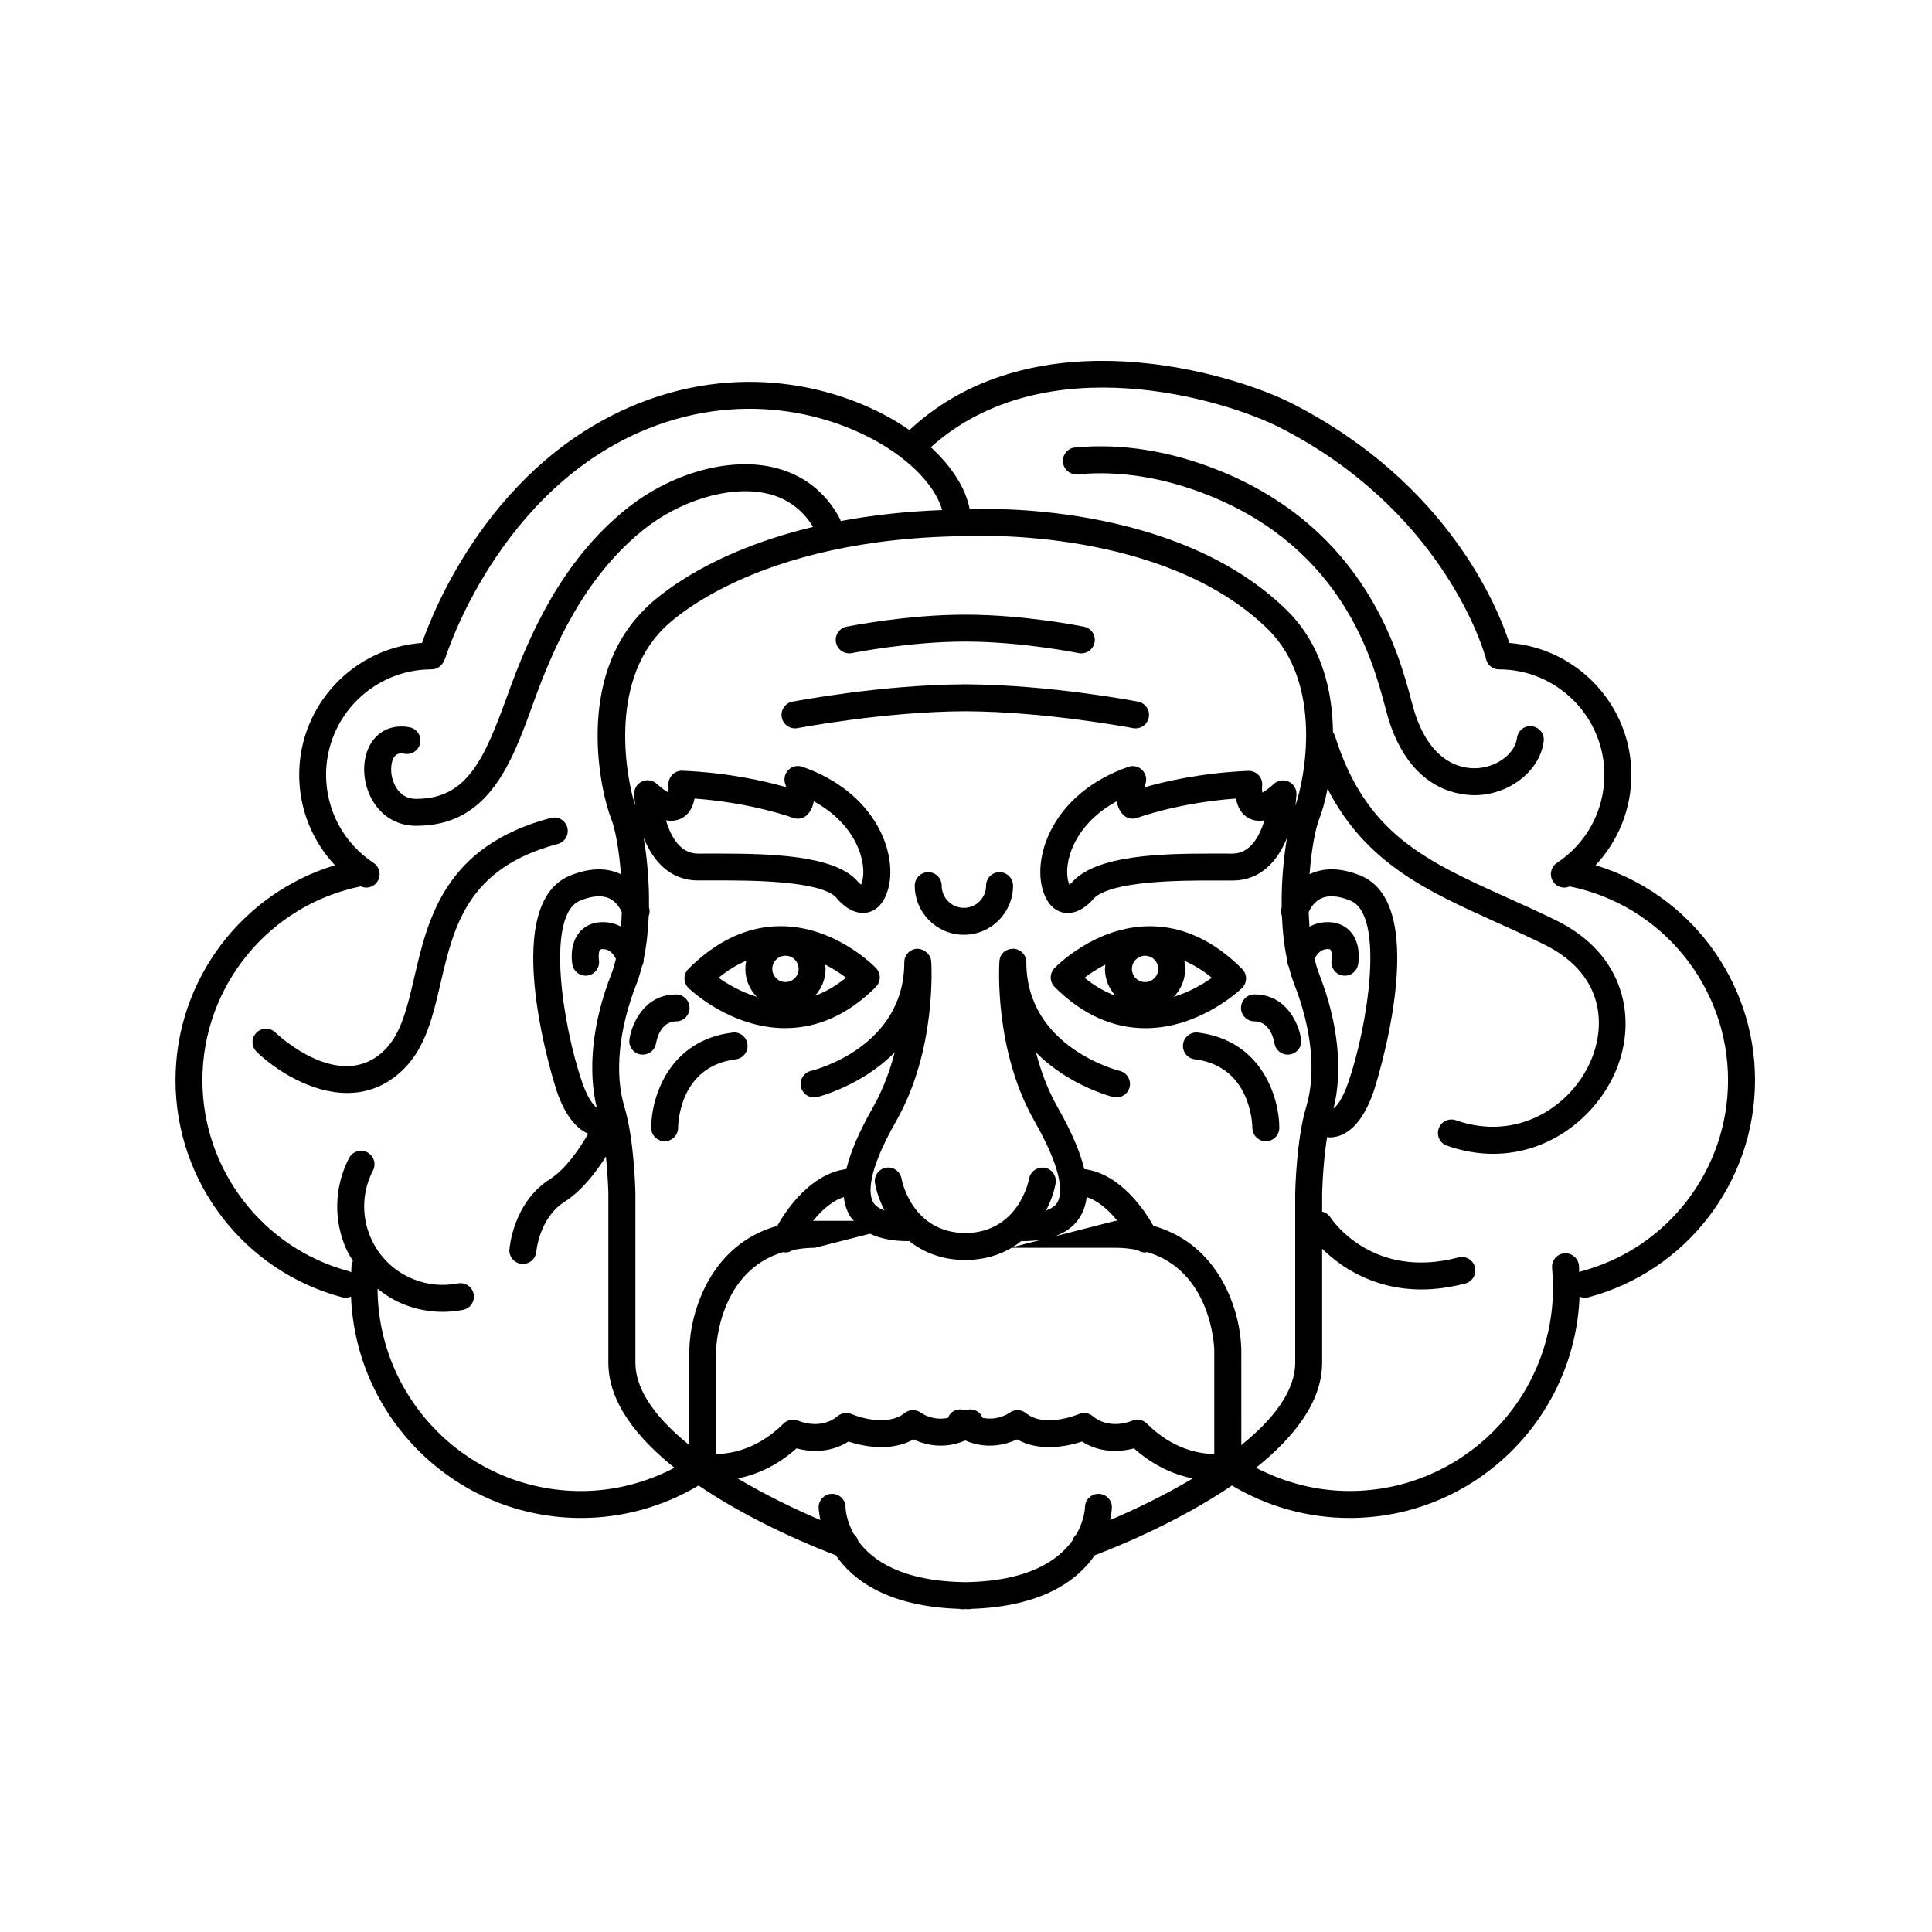 <?xml version="1.0" encoding="UTF-8"?>
<!-- Uploaded to: SVG Repo, www.svgrepo.com, Generator: SVG Repo Mixer Tools -->
<svg fill="#000000" width="800px" height="800px" version="1.1" viewBox="144 144 512 512" xmlns="http://www.w3.org/2000/svg">
 <g>
  <path d="m408.89 375.14c-1.977 0-3.57 1.598-3.57 3.566 0 3.246-2.641 5.883-5.883 5.883-3.246 0-5.883-2.641-5.883-5.883 0-1.977-1.598-3.566-3.566-3.566s-3.566 1.598-3.566 3.566c0 7.184 5.844 13.023 13.023 13.023 7.184 0 13.027-5.844 13.027-13.023-0.012-1.969-1.613-3.566-3.582-3.566z"/>
  <path d="m350.88 389.45c-8.711 0-16.934 3.805-24.441 11.309-0.68 0.676-1.055 1.598-1.047 2.555 0.004 0.957 0.402 1.875 1.09 2.535 0.449 0.434 11.156 10.617 25.578 10.617 8.711 0 16.809-3.672 24.047-10.914 1.371-1.371 1.395-3.586 0.055-4.992-0.426-0.449-10.777-11.109-25.281-11.109zm1.277 14.801c-1.926 0-3.488-1.566-3.488-3.492 0-1.918 1.566-3.488 3.488-3.488 1.918 0 3.488 1.566 3.488 3.488 0 1.926-1.562 3.492-3.488 3.492zm-10.406-5.644c-0.145 0.699-0.223 1.422-0.223 2.156 0 2.871 1.152 5.473 3.012 7.391-4.238-1.293-7.773-3.391-10.098-5.039 2.383-1.965 4.828-3.43 7.309-4.508zm18.25 9.266c1.715-1.891 2.785-4.367 2.785-7.113 0-0.387-0.074-0.754-0.117-1.137 2.242 1.133 4.141 2.402 5.543 3.473-2.644 2.164-5.387 3.738-8.211 4.777z"/>
  <path d="m338.11 417.64c-17.035 2.102-21.539 17.422-21.539 25.227 0 1.977 1.598 3.57 3.566 3.57s3.566-1.598 3.566-3.57c0-0.664 0.176-16.273 15.277-18.141 1.953-0.242 3.352-2.019 3.102-3.981-0.234-1.961-2.004-3.367-3.973-3.106z"/>
  <path d="m317.87 420.45c0.098-0.59 1.027-5.773 5.297-5.773 1.977 0 3.566-1.598 3.566-3.57 0-1.977-1.598-3.57-3.566-3.57-8.43 0-11.77 7.777-12.359 11.887-0.277 1.945 1.066 3.734 3.008 4.027 0.176 0.031 0.352 0.039 0.527 0.039 1.73-0.012 3.25-1.281 3.527-3.039z"/>
  <path d="m369.04 317.15c0.238 0 0.473-0.023 0.715-0.074 0.152-0.031 15.195-3.047 29.895-3.047 0.055 0 0.102-0.023 0.152-0.031 0.051 0 0.098 0.031 0.152 0.031 14.672 0 29.746 3.019 29.902 3.047 0.238 0.051 0.48 0.074 0.715 0.074 1.664 0 3.148-1.168 3.492-2.863 0.395-1.93-0.855-3.812-2.793-4.207-0.641-0.133-15.906-3.188-31.316-3.188-0.055 0-0.102 0.023-0.152 0.031-0.051 0-0.098-0.031-0.152-0.031-15.41 0-30.672 3.059-31.316 3.188-1.93 0.395-3.18 2.277-2.785 4.207 0.34 1.695 1.832 2.863 3.492 2.863z"/>
  <path d="m447.55 416.48c14.418 0 25.125-10.184 25.574-10.617 0.691-0.664 1.082-1.578 1.094-2.539 0.004-0.957-0.367-1.879-1.047-2.555-7.5-7.508-15.723-11.309-24.441-11.309-14.504 0-24.859 10.66-25.293 11.113-1.34 1.406-1.316 3.621 0.059 4.992 7.254 7.242 15.34 10.914 24.055 10.914zm-0.09-19.199c1.918 0 3.477 1.566 3.477 3.488 0 1.926-1.562 3.492-3.477 3.492-1.93 0-3.492-1.566-3.492-3.492 0-1.922 1.562-3.488 3.492-3.488zm7.613 10.879c1.855-1.918 3.012-4.519 3.012-7.391 0-0.734-0.082-1.461-0.223-2.156 2.481 1.078 4.922 2.539 7.301 4.508-2.32 1.641-5.859 3.742-10.09 5.039zm-18.137-8.527c-0.039 0.379-0.109 0.742-0.109 1.133 0 2.742 1.074 5.223 2.785 7.113-2.82-1.043-5.562-2.613-8.203-4.777 1.395-1.07 3.289-2.332 5.527-3.469z"/>
  <path d="m461.5 417.64c-1.918-0.25-3.738 1.148-3.981 3.102-0.242 1.953 1.148 3.738 3.102 3.981 14.984 1.848 15.266 17.488 15.27 18.156 0.012 1.965 1.602 3.559 3.57 3.559 1.977 0 3.57-1.598 3.57-3.57 0.008-7.805-4.492-23.125-21.531-25.227z"/>
  <path d="m472.88 411.1c0 1.977 1.598 3.57 3.57 3.57 4.254 0 5.188 5.148 5.289 5.773 0.262 1.773 1.785 3.047 3.527 3.047 0.168 0 0.336-0.016 0.516-0.039 1.949-0.277 3.305-2.086 3.027-4.039-0.586-4.106-3.918-11.887-12.352-11.887-1.98 0.004-3.578 1.602-3.578 3.574z"/>
  <path d="m445.61 329.95c-0.957-0.188-23.355-4.445-45.207-4.59-0.023 0-0.039-0.012-0.066-0.012-0.176 0-0.352 0.004-0.527 0.004-0.176 0-0.352-0.004-0.527-0.004-0.023 0-0.039 0.012-0.066 0.012-21.852 0.145-44.246 4.41-45.207 4.59-1.934 0.371-3.203 2.246-2.832 4.18 0.328 1.707 1.824 2.898 3.5 2.898 0.223 0 0.453-0.02 0.68-0.066 0.227-0.047 23.074-4.398 44.449-4.469 21.352 0.07 44.219 4.422 44.457 4.469 0.227 0.047 0.453 0.066 0.68 0.066 1.676 0 3.176-1.188 3.5-2.898 0.367-1.934-0.895-3.809-2.832-4.18z"/>
  <path d="m566.84 373.3c6.027-6.43 9.488-14.934 9.488-23.965 0-18.414-14.273-33.527-32.336-34.945-3.043-9.387-16.324-42.367-57.473-63.406-15.648-8.012-67.852-23.965-101.23 6.727-0.102 0.098-0.141 0.215-0.23 0.316-0.191-0.133-0.359-0.277-0.555-0.406-15.715-10.672-42.637-18.055-71.102-6.777-38.852 15.402-54.43 54.543-57.559 63.539-18.164 1.305-32.551 16.465-32.551 34.953 0 9.035 3.457 17.539 9.48 23.961-24.801 7.508-42.258 30.562-42.258 56.965 0 26.957 18.172 50.621 44.199 57.539 0.309 0.086 0.613 0.121 0.922 0.121 0.492 0 0.953-0.133 1.391-0.316 1.266 32.555 28.066 58.672 60.93 58.672 11.047 0 21.766-2.992 31.18-8.605 14.637 9.957 31.441 16.629 36.352 18.477 4.602 6.711 13.957 13.613 32.762 14.211 0.188 0.035 0.359 0.109 0.551 0.109 0.359 0 0.656-0.039 1.008-0.047 0.352 0.004 0.648 0.047 1.008 0.047 0.195 0 0.363-0.082 0.551-0.109 18.812-0.598 28.168-7.508 32.762-14.211 4.922-1.848 21.719-8.523 36.352-18.477 9.418 5.613 20.133 8.605 31.176 8.605 32.863 0 59.676-26.117 60.941-58.672 0.438 0.191 0.902 0.324 1.391 0.324 0.301 0 0.609-0.039 0.922-0.121 26.016-6.918 44.188-30.582 44.188-57.539 0.004-26.402-17.449-49.461-42.258-56.969zm-268.89 165.84c-29.629 0-53.734-24.027-53.898-53.617 2.086 1.648 4.332 3.098 6.867 4.109 3.332 1.34 6.852 2.016 10.387 2.016 1.805 0 3.617-0.176 5.41-0.527 1.934-0.383 3.188-2.262 2.805-4.195-0.383-1.941-2.246-3.168-4.195-2.812-3.934 0.781-8 0.398-11.75-1.109-5.148-2.062-9.191-6-11.375-11.109-2.188-5.106-2.254-10.75-0.188-15.895 0.25-0.629 0.527-1.234 0.836-1.82 0.906-1.754 0.223-3.906-1.531-4.812-1.738-0.91-3.906-0.223-4.812 1.527-0.406 0.789-0.785 1.602-1.125 2.449-2.769 6.922-2.68 14.508 0.25 21.363 0.523 1.223 1.219 2.336 1.895 3.461-0.176 0.367-0.316 0.766-0.359 1.199-0.055 0.594-0.047 1.211-0.086 1.809-0.188-0.09-0.344-0.215-0.543-0.273-22.898-6.09-38.895-26.918-38.895-50.645 0-24.914 17.645-46.453 41.992-51.359 0.449 0.191 0.918 0.324 1.391 0.324 1.16 0 2.297-0.562 2.984-1.602 1.082-1.648 0.629-3.859-1.02-4.949-7.875-5.188-12.574-13.922-12.574-23.34 0-15.41 12.535-27.945 27.941-27.945 1.531 0 2.812-0.969 3.32-2.316 0.133-0.227 0.273-0.453 0.352-0.715 0.137-0.449 14.078-45.051 53.992-60.875 25.867-10.258 50.254-3.598 64.457 6.047 7.027 4.777 11.789 10.52 13.195 15.637-10.035 0.379-18.965 1.426-26.883 2.922-0.055-0.152-0.055-0.309-0.125-0.449-3.859-7.418-10.211-12.234-18.391-13.934-11.844-2.465-26.934 1.969-38.457 11.297-16.969 13.738-25.547 33.23-31.125 48.68-6.266 17.355-10.801 28.023-24.324 28.023h-0.176c-3.117-0.02-4.758-2.019-5.582-3.699-1.395-2.84-1.117-6.109-0.059-7.512 0.383-0.504 1.043-1.055 2.644-0.742 1.918 0.367 3.805-0.918 4.168-2.856 0.363-1.941-0.918-3.805-2.856-4.168-3.93-0.727-7.43 0.527-9.648 3.449-2.867 3.785-3.141 9.945-0.656 14.984 2.387 4.848 6.742 7.648 11.941 7.684h0.227c19.219 0 25.23-16.641 31.039-32.738 5.266-14.582 13.305-32.93 28.902-45.555 9.77-7.906 22.836-11.871 32.512-9.855 5.562 1.152 9.766 4.219 12.652 8.938-31.223 7.473-44.258 21.383-44.891 22.086-18.219 18.211-11.422 48.238-8.605 55.281 1.039 2.586 2.09 8.16 2.578 14.68-3.82-1.812-8.34-1.715-13.457 0.348-19.602 7.918-3.719 56.68-3.547 57.168 2.062 5.965 4.863 9.742 8.324 11.25-2.394 4.188-6.055 9.445-10.152 12.055-9.719 6.184-10.688 18.129-10.723 18.633-0.141 1.969 1.34 3.672 3.305 3.82 0.086 0.004 0.176 0.012 0.262 0.012 1.855 0 3.422-1.438 3.559-3.316 0.004-0.09 0.816-8.918 7.43-13.121 4.574-2.91 8.352-7.805 11.02-12.043 0.543 5.262 0.641 9.742 0.641 9.777v44.875c0 10.469 7.637 19.941 17.523 27.832-7.641 3.981-16.078 6.172-24.793 6.172zm195.68-136.91c-0.5-1.27-0.902-2.656-1.258-4.09 0.488-1.074 1.523-2.629 3.488-2.629 0.348 0 0.641 0.055 0.711 0.137 0.359 0.418 0.457 1.824 0.312 2.727-0.348 1.941 0.945 3.793 2.887 4.141 0.211 0.035 0.422 0.055 0.629 0.055 1.699 0 3.203-1.215 3.508-2.941 0.156-0.871 0.797-5.379-1.859-8.559-1.031-1.23-2.941-2.695-6.191-2.695-1.883 0-3.465 0.48-4.82 1.195-0.105-1.273-0.18-2.562-0.223-3.859 0.457-1.023 1.438-2.707 3.219-3.578 1.949-0.957 4.574-0.785 7.801 0.52 9.316 3.762 4.606 33.383-0.527 48.215-1.547 4.469-3.043 6.231-3.918 6.934 2.539-10.043 1.23-22.863-3.758-35.57zm-6.348-44.691c0.141-1.043 0.242-2.051 0.293-2.977 0.074-1.441-0.73-2.785-2.031-3.41-1.316-0.621-2.856-0.395-3.926 0.574-1.465 1.32-2.473 1.988-3.094 2.324-0.07-0.555-0.098-1.254-0.035-1.82 0.105-1.031-0.238-2.062-0.945-2.82-0.711-0.754-1.734-1.152-2.75-1.125-12.363 0.52-22.188 2.828-27.512 4.367 0.074-0.289 0.156-0.57 0.25-0.828 0.48-1.301 0.16-2.754-0.805-3.738-0.973-0.988-2.43-1.32-3.727-0.863-20.02 7.047-25.352 23.641-22.656 32.633 1.598 5.32 4.84 6.109 6.629 6.109 3.723 0 6.625-3.492 6.879-3.859 4.766-4.762 23.375-4.762 31.32-4.762l5.481 0.004c7.543 0 11.992-5.285 14.43-11.332-0.887 5.082-1.516 11.68-1.422 18.453-0.023 0.09-0.066 0.211-0.074 0.258-0.188 0.711-0.086 1.402 0.141 2.039 0.152 3.879 0.562 7.742 1.328 11.371-0.016 0.695 0.105 1.371 0.457 1.941 0.418 1.648 0.898 3.254 1.48 4.746 4.672 11.891 5.828 23.719 3.18 32.449-2.629 8.699-2.91 22.324-2.926 22.969v44.875c0 7.656-6 15.164-14.281 21.844l-0.004-25.461c-0.246-10.051-5.691-27.719-23.301-32.641-2.394-4.238-8.805-13.816-18.324-15.047-1.09-4.555-3.375-9.91-6.992-16.258-2.699-4.742-4.543-9.812-5.805-14.664 8.766 8.914 20.332 11.801 20.523 11.844 1.898 0.441 3.844-0.727 4.301-2.644 0.457-1.914-0.73-3.844-2.644-4.301-0.246-0.059-24.73-6.168-24.73-28.797 0-1.926-1.527-3.5-3.449-3.566-2.152 0.031-3.551 1.406-3.684 3.324-0.066 0.945-1.461 23.473 9.285 42.344 8.016 14.066 7.246 19.543 6.074 21.559-0.598 1.027-1.727 1.668-3.004 2.141 1.359-2.613 2.188-5.168 2.539-7.211 0.332-1.934-0.953-3.773-2.891-4.117-1.91-0.312-3.785 0.941-4.137 2.883-0.105 0.586-2.793 14.262-16.902 14.434-14.078-0.172-16.785-13.766-16.906-14.43-0.344-1.945-2.207-3.231-4.125-2.898-1.945 0.336-3.246 2.188-2.906 4.125 0.352 2.035 1.176 4.594 2.539 7.211-1.273-0.473-2.402-1.113-2.996-2.141-1.168-2.016-1.934-7.492 6.07-21.559 10.75-18.871 9.344-41.398 9.285-42.344-0.133-1.918-1.926-3.285-3.684-3.324-1.926 0.066-3.449 1.648-3.449 3.566 0 22.523-23.734 28.555-24.746 28.805-1.914 0.465-3.094 2.394-2.629 4.301 0.457 1.91 2.367 3.066 4.297 2.637 0.188-0.047 11.77-2.938 20.539-11.859-1.258 4.848-3.109 9.926-5.812 14.68-3.617 6.352-5.906 11.699-6.996 16.258-9.512 1.234-15.926 10.816-18.32 15.047-17.613 4.934-23.055 22.602-23.301 32.734v25.375c-8.289-6.68-14.293-14.191-14.293-21.852v-44.941c-0.012-0.574-0.293-14.203-2.926-22.902-2.644-8.734-1.48-20.566 3.184-32.449 0.586-1.484 1.055-3.082 1.473-4.727 0.359-0.574 0.484-1.258 0.469-1.961 0.766-3.633 1.176-7.508 1.328-11.383 0.223-0.641 0.324-1.328 0.141-2.039-0.012-0.039-0.047-0.156-0.07-0.242 0.102-6.777-0.535-13.375-1.414-18.461 2.438 6.039 6.883 11.316 14.418 11.316l5.481-0.004c7.945 0 26.555 0 31.035 4.43 0.543 0.699 3.449 4.191 7.168 4.191 1.789 0 5.039-0.797 6.629-6.117 2.699-8.992-2.637-25.582-22.656-32.633-1.293-0.453-2.746-0.121-3.719 0.855-0.973 0.977-1.289 2.434-0.82 3.734 0.098 0.262 0.18 0.543 0.258 0.836-5.324-1.543-15.145-3.848-27.508-4.367-1.012-0.051-2.031 0.367-2.742 1.125-0.711 0.75-1.059 1.785-0.957 2.812 0.055 0.574 0.035 1.27-0.035 1.828-0.629-0.336-1.633-1.004-3.094-2.324-1.078-0.969-2.629-1.195-3.93-0.574-1.305 0.625-2.106 1.969-2.031 3.41 0.051 0.926 0.145 1.93 0.289 2.969-2.156-6.414-7.371-32.078 7.43-46.883 0.223-0.246 23.16-24.547 82.238-24.551 0.52-0.031 50.688-2.137 78 24.691 14.746 14.559 9.727 39.719 7.258 46.785zm-8.195 3.852c-1.293 4.262-3.769 8.828-8.449 8.828l-5.481-0.012c-14.277 0-30.043 0.527-36.664 7.188-0.258 0.332-0.707 0.766-1.098 1.074-0.07-0.176-0.145-0.395-0.23-0.664-1.445-4.828 1.176-15.141 12.773-21.453 0.207 1.215 0.672 2.398 1.543 3.394 0.984 1.125 2.562 1.508 3.953 0.988 0.109-0.039 10.699-3.984 26.102-5.113 0.262 1.375 0.789 2.828 1.809 3.965 1.125 1.25 2.68 1.934 4.383 1.934h0.004c0.449 0.008 0.895-0.039 1.355-0.129zm-74.773 158.33c-0.098-0.246-0.152-0.5-0.309-0.727-0.953-1.387-2.695-1.812-4.203-1.246-1.5-0.57-3.25-0.145-4.207 1.246-0.16 0.23-0.215 0.492-0.316 0.746-3.894 0.871-6.82-1.055-7.199-1.324-1.316-0.988-3.129-0.945-4.398 0.086-4.156 3.387-11.492 1.336-13.957 0.258-1.25-0.535-2.695-0.344-3.738 0.527-4.457 3.75-10.137 1.352-10.359 1.25-1.344-0.609-2.941-0.312-3.988 0.734-6.879 6.871-14.02 8.02-17.855 8.055v-27.617c0.023-0.969 0.836-20.895 17.801-25.902 0.188 0.031 0.371 0.121 0.559 0.121 0.73 0 1.414-0.262 2.012-0.68 1.793-0.336 3.684-0.578 5.809-0.578l14.594-3.723c2.664 1.273 6 1.965 10.113 1.965 0.09 0 0.168-0.047 0.25-0.051 3.562 2.867 8.293 4.914 14.449 5.059 0.059 0.004 0.109 0.035 0.172 0.035 0.09 0 0.168-0.016 0.25-0.016 0.086 0 0.168 0.016 0.25 0.016 0.059 0 0.109-0.031 0.172-0.035 4.766-0.109 8.699-1.352 11.879-3.25h27.527c2.121 0 4.012 0.242 5.801 0.578 0.598 0.418 1.285 0.68 2.016 0.68 0.188 0 0.367-0.098 0.555-0.125 16.965 5.004 17.773 24.922 17.801 25.805v27.719c-3.844-0.039-10.984-1.184-17.855-8.055-1.031-1.043-2.625-1.316-3.969-0.742-0.238 0.105-5.918 2.504-10.375-1.234-1.043-0.875-2.488-1.082-3.738-0.535-0.09 0.047-8.988 3.797-13.957-0.258-1.266-1.023-3.078-1.059-4.394-0.09-0.02 0.035-3.07 2.211-7.188 1.309zm-36.684-58.48c0.211 1.859 0.734 3.527 1.598 5.008 0.281 0.488 0.719 0.848 1.062 1.281h-10.324c-0.176 0-0.332 0.023-0.508 0.031 2.191-2.707 5-5.324 8.172-6.32zm62.742 5.008c0.863-1.48 1.387-3.148 1.598-5.008 3.176 0.996 5.984 3.613 8.168 6.316-0.172-0.004-0.324-0.031-0.504-0.031l-19.207 4.902c4.703-0.863 8.051-2.922 9.945-6.18zm-15.699 6.613c0.09 0.004 0.168 0.051 0.258 0.051 1.906 0 3.656-0.141 5.25-0.418l-7.769 1.988c0.805-0.5 1.551-1.051 2.262-1.621zm-106.11-83.293c-1.355-0.719-2.938-1.195-4.82-1.195-3.25 0-5.16 1.465-6.191 2.695-2.66 3.18-2.019 7.688-1.863 8.559 0.309 1.727 1.809 2.934 3.5 2.934 0.203 0 0.406-0.016 0.609-0.051 1.934-0.328 3.234-2.172 2.922-4.106-0.152-0.926-0.051-2.328 0.309-2.746 0.07-0.082 0.363-0.141 0.715-0.141 1.961 0 2.992 1.547 3.481 2.625-0.359 1.441-0.762 2.828-1.258 4.098-4.941 12.594-6.273 25.305-3.809 35.312-0.883-0.676-2.371-2.379-3.863-6.68-5.133-14.828-9.84-44.449-0.523-48.215 3.215-1.301 5.84-1.477 7.793-0.52 1.785 0.871 2.766 2.562 3.219 3.578-0.035 1.285-0.109 2.57-0.219 3.852zm11.918-28.184c2.246 0.449 4.352-0.211 5.773-1.793 1.023-1.137 1.551-2.586 1.812-3.965 15.395 1.133 25.98 5.074 26.098 5.113 1.387 0.523 2.969 0.133 3.949-0.988 0.875-0.996 1.34-2.188 1.547-3.402 11.594 6.309 14.219 16.625 12.773 21.453-0.082 0.266-0.156 0.484-0.227 0.66-0.406-0.324-0.91-0.82-1.391-1.402-6.328-6.324-22.098-6.852-36.375-6.852l-5.488 0.008c-4.731 0-7.199-4.57-8.473-8.832zm114.62 178.5c-1.977 0-3.57 1.598-3.57 3.57 0 0.082-0.102 3.309-2.262 7.133-0.516 0.434-0.84 0.996-1.039 1.621-3.703 5.223-11.609 10.848-28.434 11.074-16.762-0.227-24.672-5.762-28.383-10.953-0.195-0.699-0.57-1.324-1.145-1.789-2.039-3.664-2.188-6.781-2.191-7.113-0.012-1.965-1.605-3.547-3.566-3.547-1.977 0-3.566 1.598-3.566 3.57 0 0.059 0.047 1.391 0.473 3.379-6.453-2.742-14.332-6.508-21.902-11.023 4.551-0.922 10.102-3.082 15.562-7.965 3.059 0.801 8.59 1.492 13.77-1.812 3.535 1.16 11.047 2.891 17.25-0.57 2.801 1.324 7.894 2.797 13.703 0.289 5.805 2.504 10.891 1.043 13.707-0.289 6.195 3.465 13.715 1.734 17.246 0.57 5.176 3.305 10.711 2.625 13.77 1.812 5.465 4.883 11.02 7.043 15.562 7.965-7.562 4.516-15.438 8.281-21.895 11.02 0.434-1.984 0.48-3.316 0.48-3.375 0-1.969-1.602-3.566-3.57-3.566zm127.96-58.98c-0.207 0.055-0.359 0.18-0.543 0.273-0.039-0.598-0.031-1.211-0.086-1.805-0.18-1.965-1.949-3.391-3.883-3.234-1.965 0.18-3.41 1.918-3.234 3.883 0.156 1.719 0.246 3.449 0.246 5.203 0 29.727-24.188 53.906-53.914 53.906-8.711 0-17.148-2.195-24.793-6.168 9.883-7.891 17.523-17.359 17.523-27.832v-30.215c4.566 4.5 13.273 10.801 26.293 10.801 3.559 0 7.445-0.473 11.648-1.582 1.906-0.508 3.043-2.457 2.539-4.367-0.508-1.906-2.43-3.043-4.367-2.539-22.707 6.019-33.457-9.906-33.902-10.59-0.523-0.816-1.328-1.34-2.207-1.543v-4.769c0-0.105 0.168-7.879 1.316-15.004 0.223 0.02 0.402 0.098 0.637 0.098 0.832 0 1.723-0.125 2.629-0.438 3.773-1.293 6.828-5.262 9.09-11.793 0.168-0.488 16.055-49.246-3.543-57.168-5.125-2.066-9.633-2.16-13.461-0.348 0.488-6.519 1.547-12.09 2.578-14.68 0.641-1.598 1.48-4.414 2.195-7.961 10.086 19.695 26.312 27.078 44.688 35.367 4.051 1.828 8.254 3.723 12.57 5.828 15.562 7.586 16.711 20.797 12.605 30.637-5.055 12.09-19.324 21.836-35.867 16.012-1.832-0.648-3.894 0.324-4.551 2.191-0.648 1.859 0.324 3.894 2.191 4.551 4.227 1.484 8.34 2.156 12.262 2.156 15.219 0 27.539-10.141 32.555-22.152 5.527-13.219 2.699-30.656-16.062-39.801-4.383-2.141-8.652-4.066-12.762-5.918-21.789-9.828-37.535-16.934-45.695-42.961-0.105-0.344-0.309-0.625-0.5-0.906-0.121-10.832-2.906-23.16-12.254-32.34-29.523-29-81.18-26.848-83.18-26.738-0.289 0-0.543 0.02-0.832 0.02-1.027-5.523-4.684-11.281-10.324-16.453 30.422-27.277 78.172-12.555 92.602-5.18 41.785 21.371 53.156 56.543 54.316 60.48 0.031 0.105 0.102 0.188 0.137 0.281 0.152 1.832 1.637 3.285 3.512 3.285 15.41 0 27.945 12.535 27.945 27.945 0 9.426-4.699 18.152-12.574 23.34-1.641 1.09-2.098 3.301-1.012 4.949 0.691 1.043 1.824 1.602 2.988 1.602 0.473 0 0.938-0.125 1.379-0.316 24.355 4.906 41.992 26.445 41.992 51.352 0 23.723-15.992 44.551-38.891 50.641z"/>
  <path d="m294.34 363.3c-0.504-1.906-2.438-3.031-4.363-2.539-28.082 7.418-32.566 26.684-36.168 42.164-1.863 8.016-3.477 14.938-7.805 19.27-11.703 11.715-28.336-3.914-29.039-4.59-1.426-1.359-3.684-1.309-5.043 0.105-1.367 1.422-1.32 3.68 0.102 5.043 4.992 4.801 14.379 10.898 23.992 10.898 5.16 0 10.387-1.758 15.039-6.41 5.773-5.773 7.684-13.992 9.707-22.695 3.496-15.023 7.109-30.562 31.039-36.879 1.91-0.504 3.043-2.457 2.539-4.367z"/>
  <path d="m550 336.47c-1.988-0.258-3.738 1.145-3.984 3.098-0.5 3.984-4.938 7.488-10.113 7.977-3.531 0.324-12.363-0.418-16.984-14.688-0.262-0.812-0.551-1.91-0.906-3.238-3.301-12.414-12.078-45.395-51.086-60.992-12.871-5.144-25.625-7.184-38.004-6.047-1.965 0.18-3.406 1.918-3.231 3.883 0.18 1.965 1.898 3.422 3.883 3.231 11.191-1.027 22.871 0.84 34.699 5.566 35.676 14.27 43.492 43.648 46.836 56.195 0.395 1.48 0.719 2.699 1.012 3.602 5.652 17.48 17.254 19.672 22.691 19.672 0.695 0 1.289-0.035 1.758-0.082 8.508-0.805 15.613-6.906 16.52-14.199 0.262-1.953-1.129-3.734-3.09-3.977z"/>
 </g>
</svg>